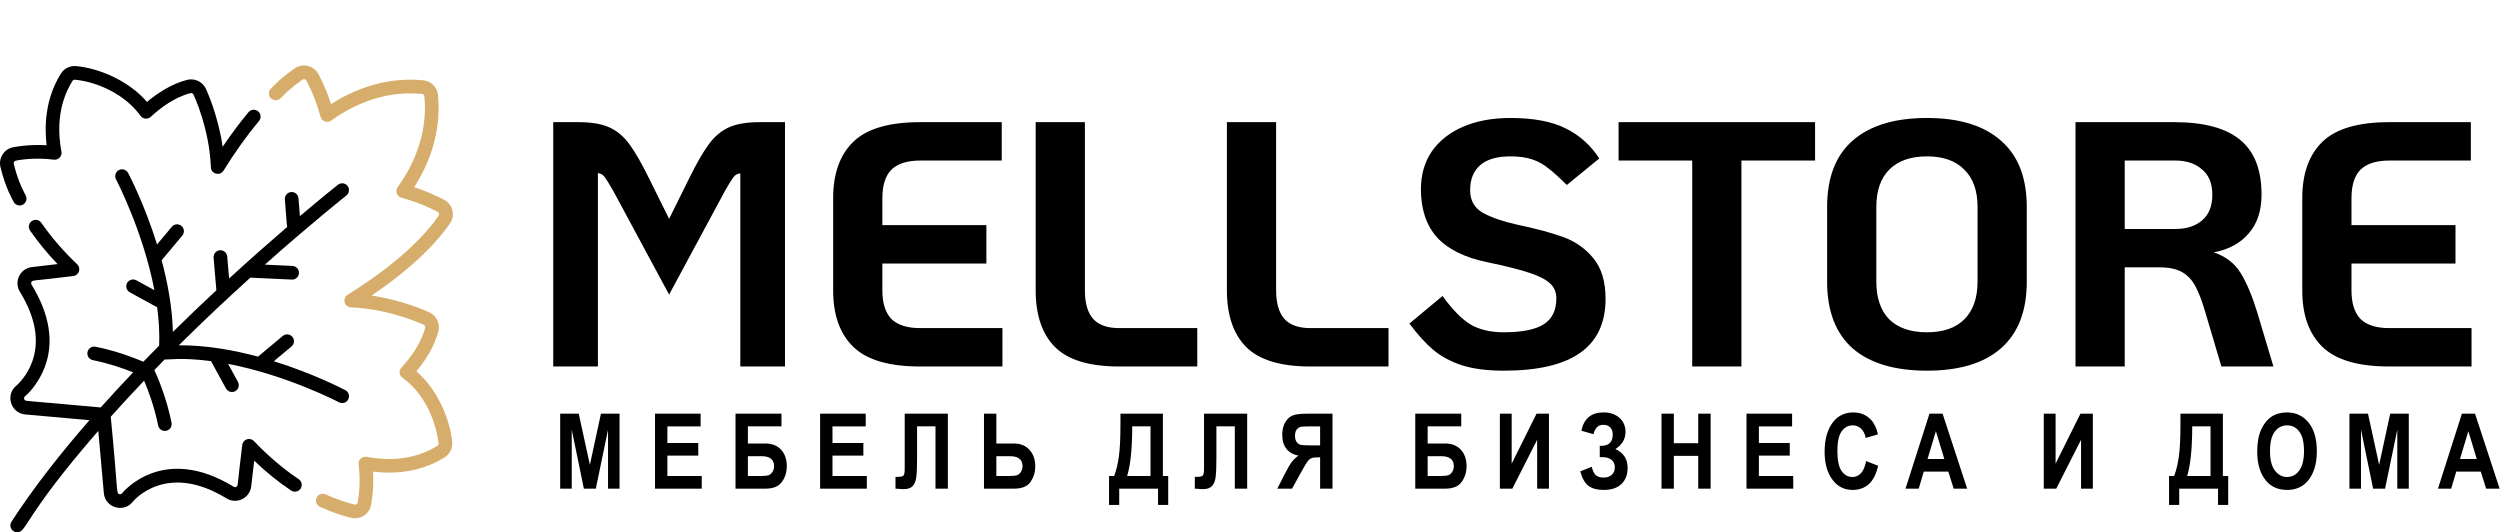 <?xml version="1.0" encoding="UTF-8"?> <svg xmlns="http://www.w3.org/2000/svg" width="573" height="122" viewBox="0 0 573 122" fill="none"> <path d="M126.8 28H132.64C135.573 28 137.92 28.4 139.68 29.2C141.44 30 142.96 31.28 144.24 33.04C145.52 34.747 147.013 37.333 148.72 40.8L153.36 50.16L158 40.8C159.707 37.333 161.2 34.747 162.48 33.04C163.76 31.28 165.28 30 167.04 29.2C168.8 28.4 171.147 28 174.08 28H179.92V84H169.68V39.76C169.04 39.76 168.507 40.053 168.08 40.64C167.653 41.227 167.013 42.267 166.16 43.76L153.36 67.52L140.56 43.76C139.707 42.267 139.067 41.227 138.64 40.64C138.213 40.053 137.68 39.733 137.04 39.68V84H126.8V28ZM210.879 84C203.785 84 198.692 82.507 195.599 79.52C192.505 76.533 190.959 72.213 190.959 66.56V45.44C190.959 39.787 192.505 35.467 195.599 32.48C198.692 29.493 203.785 28 210.879 28H229.599V36.8H210.879C207.945 36.8 205.759 37.493 204.319 38.88C202.932 40.267 202.239 42.453 202.239 45.44V51.6H226.079V60.4H202.239V66.56C202.239 69.493 202.932 71.68 204.319 73.12C205.759 74.507 207.945 75.2 210.879 75.2H229.759V84H210.879ZM256.498 84C249.671 84 244.765 82.507 241.778 79.52C238.845 76.533 237.378 72.213 237.378 66.56V28H248.658V66.56C248.658 69.493 249.298 71.68 250.578 73.12C251.858 74.507 253.831 75.2 256.498 75.2H274.418V84H256.498ZM300.326 84C293.5 84 288.593 82.507 285.606 79.52C282.673 76.533 281.206 72.213 281.206 66.56V28H292.486V66.56C292.486 69.493 293.126 71.68 294.406 73.12C295.686 74.507 297.66 75.2 300.326 75.2H318.246V84H300.326ZM344.634 84.96C340.794 84.96 337.568 84.533 334.954 83.68C332.394 82.827 330.234 81.653 328.474 80.16C326.714 78.667 324.901 76.667 323.034 74.16L330.634 67.84C332.821 70.88 334.928 73.04 336.954 74.32C339.034 75.547 341.594 76.16 344.634 76.16C348.848 76.16 351.914 75.547 353.834 74.32C355.754 73.093 356.714 71.12 356.714 68.4C356.714 67.013 356.261 65.893 355.354 65.04C354.448 64.133 352.874 63.307 350.634 62.56C348.448 61.813 345.168 60.987 340.794 60.08C335.674 59.013 331.861 57.12 329.354 54.4C326.901 51.627 325.674 47.947 325.674 43.36C325.674 40.053 326.501 37.173 328.154 34.72C329.861 32.267 332.261 30.373 335.354 29.04C338.448 27.707 342.048 27.04 346.154 27.04C351.488 27.04 355.728 27.84 358.874 29.44C362.021 30.987 364.581 33.28 366.554 36.32L359.114 42.4C357.461 40.747 356.074 39.493 354.954 38.64C353.888 37.733 352.661 37.04 351.274 36.56C349.888 36.08 348.181 35.84 346.154 35.84C343.114 35.84 340.821 36.507 339.274 37.84C337.728 39.173 336.954 41.093 336.954 43.6C336.954 45.947 337.941 47.68 339.914 48.8C341.888 49.867 344.421 50.747 347.514 51.44C352.101 52.4 355.754 53.387 358.474 54.4C361.194 55.413 363.461 57.04 365.274 59.28C367.088 61.52 367.994 64.587 367.994 68.48C367.994 74.027 366.048 78.16 362.154 80.88C358.314 83.6 352.474 84.96 344.634 84.96ZM387.855 36.8H370.975V28H416.015V36.8H399.135V84H387.855V36.8ZM441.655 84.96C434.242 84.96 428.562 83.253 424.615 79.84C420.722 76.373 418.775 71.28 418.775 64.56V47.44C418.775 40.72 420.722 35.653 424.615 32.24C428.562 28.773 434.242 27.04 441.655 27.04C449.068 27.04 454.722 28.773 458.615 32.24C462.562 35.653 464.535 40.72 464.535 47.44V64.56C464.535 71.28 462.562 76.373 458.615 79.84C454.722 83.253 449.068 84.96 441.655 84.96ZM441.655 76.16C445.388 76.16 448.242 75.173 450.215 73.2C452.242 71.173 453.255 68.293 453.255 64.56V47.44C453.255 43.707 452.242 40.853 450.215 38.88C448.242 36.853 445.388 35.84 441.655 35.84C437.922 35.84 435.042 36.853 433.015 38.88C431.042 40.853 430.055 43.707 430.055 47.44V64.56C430.055 68.293 431.042 71.173 433.015 73.2C435.042 75.173 437.922 76.16 441.655 76.16ZM521.066 84H509.146L505.466 71.6C504.72 69.04 503.973 67.067 503.226 65.68C502.48 64.24 501.466 63.147 500.186 62.4C498.906 61.653 497.2 61.28 495.066 61.28H486.986V84H475.706V28H498.346C505.173 28 510.213 29.36 513.466 32.08C516.72 34.747 518.346 38.933 518.346 44.64C518.346 48.32 517.36 51.28 515.386 53.52C513.466 55.76 510.8 57.2 507.386 57.84C510.106 58.747 512.16 60.32 513.546 62.56C514.933 64.8 516.213 67.84 517.386 71.68L521.066 84ZM498.666 52.48C501.12 52.48 503.12 51.84 504.666 50.56C506.266 49.227 507.066 47.253 507.066 44.64C507.066 42.027 506.266 40.08 504.666 38.8C503.12 37.467 501.12 36.8 498.666 36.8H486.986V52.48H498.666ZM547.598 84C540.504 84 535.411 82.507 532.318 79.52C529.224 76.533 527.678 72.213 527.678 66.56V45.44C527.678 39.787 529.224 35.467 532.318 32.48C535.411 29.493 540.504 28 547.598 28H566.318V36.8H547.598C544.664 36.8 542.478 37.493 541.038 38.88C539.651 40.267 538.958 42.453 538.958 45.44V51.6H562.798V60.4H538.958V66.56C538.958 69.493 539.651 71.68 541.038 73.12C542.478 74.507 544.664 75.2 547.598 75.2H566.478V84H547.598Z" fill="black"></path> <path d="M128.395 112V94.82H132.648L135.203 106.539L137.734 94.82H142V112H139.363V98.477L136.562 112H133.82L131.043 98.477V112H128.395ZM150.128 112V94.82H160.581V97.727H152.964V101.535H160.042V104.43H152.964V109.105H160.839V112H150.128ZM168.58 112V94.82H179.115V97.715H171.415V101.652H175.447C176.97 101.652 178.165 102.129 179.033 103.082C179.9 104.027 180.333 105.281 180.333 106.844C180.333 108.203 179.962 109.402 179.22 110.441C178.486 111.48 177.228 112 175.447 112H168.58ZM171.415 104.559V109.094H174.415C175.197 109.094 175.759 109.043 176.103 108.941C176.455 108.832 176.759 108.586 177.017 108.203C177.283 107.82 177.415 107.375 177.415 106.867C177.415 105.328 176.455 104.559 174.533 104.559H171.415ZM187.969 112V94.82H198.422V97.727H190.805V101.535H197.883V104.43H190.805V109.105H198.68V112H187.969ZM214.413 112V97.715H210.194V105.062C210.194 106.977 210.136 108.395 210.018 109.316C209.909 110.23 209.632 110.926 209.186 111.402C208.749 111.879 208.034 112.117 207.042 112.117C206.753 112.117 206.155 112.078 205.249 112V109.293H205.87C206.479 109.293 206.878 109.195 207.065 109C207.261 108.797 207.358 108.301 207.358 107.512V94.82H217.249V112H214.413ZM225.529 112V94.82H228.365V101.652H232.396C233.896 101.652 235.084 102.137 235.959 103.105C236.841 104.066 237.283 105.336 237.283 106.914C237.283 108.203 236.927 109.375 236.216 110.43C235.505 111.477 234.24 112 232.42 112H225.529ZM228.365 104.559V109.094H231.365C232.146 109.094 232.709 109.043 233.052 108.941C233.404 108.832 233.709 108.582 233.966 108.191C234.232 107.801 234.365 107.352 234.365 106.844C234.365 105.32 233.404 104.559 231.482 104.559H228.365ZM266.534 109.094H267.753V115.738H265.421V112H256.526V115.738H254.194V109.094H255.366C255.827 107.891 256.183 106.438 256.433 104.734C256.683 103.031 256.808 100.492 256.808 97.117V94.82H266.534V109.094ZM263.698 97.715H259.503C259.503 102.785 259.116 106.578 258.343 109.094H263.698V97.715ZM283.017 112V97.715H278.799V105.062C278.799 106.977 278.74 108.395 278.623 109.316C278.513 110.23 278.236 110.926 277.791 111.402C277.353 111.879 276.638 112.117 275.646 112.117C275.357 112.117 274.76 112.078 273.853 112V109.293H274.474C275.084 109.293 275.482 109.195 275.67 109C275.865 108.797 275.963 108.301 275.963 107.512V94.82H285.853V112H283.017ZM305.407 112V94.82H299.418C297.887 94.82 296.793 94.977 296.137 95.289C295.481 95.594 294.942 96.129 294.52 96.894C294.098 97.652 293.887 98.562 293.887 99.625C293.887 100.969 294.208 102.051 294.848 102.871C295.497 103.691 296.415 104.207 297.602 104.418C296.993 104.855 296.489 105.336 296.09 105.859C295.692 106.375 295.149 107.305 294.461 108.648L292.75 112H296.137L298.2 108.262C298.942 106.91 299.446 106.066 299.711 105.73C299.977 105.387 300.258 105.152 300.555 105.027C300.852 104.895 301.329 104.828 301.985 104.828H302.571V112H305.407ZM302.571 102.086H300.461C299.172 102.086 298.352 102.031 298 101.922C297.649 101.805 297.364 101.574 297.145 101.23C296.926 100.887 296.817 100.43 296.817 99.859C296.817 99.312 296.926 98.875 297.145 98.547C297.364 98.211 297.661 97.981 298.036 97.856C298.301 97.769 299.071 97.727 300.344 97.727H302.571V102.086ZM324.381 112V94.82H334.916V97.715H327.217V101.652H331.248C332.771 101.652 333.967 102.129 334.834 103.082C335.701 104.027 336.135 105.281 336.135 106.844C336.135 108.203 335.764 109.402 335.021 110.441C334.287 111.48 333.029 112 331.248 112H324.381ZM327.217 104.559V109.094H330.217C330.998 109.094 331.56 109.043 331.904 108.941C332.256 108.832 332.56 108.586 332.818 108.203C333.084 107.82 333.217 107.375 333.217 106.867C333.217 105.328 332.256 104.559 330.334 104.559H327.217ZM343.77 112V94.82H346.477V106.27L352.173 94.82H355.02V112H352.313V100.797L346.63 112H343.77ZM367.285 104.781H366.663V102.18C368.648 102.281 369.64 101.41 369.64 99.566C369.64 98.894 369.445 98.359 369.054 97.961C368.671 97.562 368.144 97.363 367.472 97.363C366.316 97.363 365.566 98.082 365.222 99.519L362.456 98.723C363.027 95.926 364.718 94.527 367.531 94.527C369.046 94.527 370.265 94.945 371.187 95.781C372.109 96.609 372.57 97.68 372.57 98.992C372.57 100.625 371.792 101.938 370.238 102.93C372.113 103.75 373.05 105.188 373.05 107.242C373.05 108.812 372.574 110.047 371.62 110.945C370.675 111.844 369.335 112.293 367.601 112.293C366.132 112.293 364.98 112 364.144 111.414C363.308 110.828 362.66 109.703 362.199 108.039L364.812 106.984C365.07 107.969 365.406 108.629 365.82 108.965C366.234 109.293 366.804 109.457 367.531 109.457C368.32 109.457 368.949 109.246 369.417 108.824C369.886 108.395 370.12 107.828 370.12 107.125C370.12 106.391 369.87 105.816 369.37 105.402C368.878 104.988 368.183 104.781 367.285 104.781ZM380.815 112V94.82H383.65V101.582H389.229V94.82H392.076V112H389.229V104.488H383.65V112H380.815ZM400.298 112V94.82H410.751V97.727H403.134V101.535H410.212V104.43H403.134V109.105H411.009V112H400.298ZM427.714 105.684L430.468 106.75C430.039 108.672 429.324 110.078 428.324 110.969C427.324 111.852 426.093 112.293 424.632 112.293C422.796 112.293 421.308 111.586 420.168 110.172C418.855 108.539 418.199 106.336 418.199 103.562C418.199 100.633 418.859 98.34 420.179 96.684C421.328 95.246 422.871 94.527 424.808 94.527C426.386 94.527 427.707 95.066 428.769 96.144C429.527 96.91 430.082 98.047 430.433 99.555L427.621 100.375C427.441 99.445 427.082 98.734 426.543 98.242C426.011 97.742 425.382 97.492 424.656 97.492C423.617 97.492 422.769 97.945 422.113 98.852C421.457 99.758 421.128 101.254 421.128 103.34C421.128 105.504 421.449 107.043 422.089 107.957C422.73 108.871 423.562 109.328 424.585 109.328C425.335 109.328 425.984 109.039 426.531 108.461C427.078 107.875 427.472 106.949 427.714 105.684ZM450.877 112H447.783L446.553 108.098H440.928L439.768 112H436.744L442.229 94.82H445.24L450.877 112ZM445.639 105.203L443.705 98.828L441.795 105.203H445.639ZM468.433 112V94.82H471.14V106.27L476.836 94.82H479.683V112H476.976V100.797L471.293 112H468.433ZM509.485 109.094H510.704V115.738H508.372V112H499.478V115.738H497.146V109.094H498.318C498.778 107.891 499.134 106.438 499.384 104.734C499.634 103.031 499.759 100.492 499.759 97.117V94.82H509.485V109.094ZM506.65 97.715H502.454C502.454 102.785 502.068 106.578 501.294 109.094H506.65V97.715ZM517.355 103.516C517.355 101.469 517.656 99.785 518.258 98.465C518.867 97.137 519.66 96.148 520.637 95.5C521.613 94.852 522.797 94.527 524.187 94.527C526.203 94.527 527.844 95.297 529.109 96.836C530.383 98.375 531.019 100.566 531.019 103.41C531.019 106.285 530.348 108.531 529.004 110.148C527.824 111.578 526.223 112.293 524.199 112.293C522.16 112.293 520.551 111.586 519.371 110.172C518.027 108.555 517.355 106.336 517.355 103.516ZM520.285 103.398C520.285 105.375 520.66 106.859 521.41 107.852C522.16 108.836 523.09 109.328 524.199 109.328C525.316 109.328 526.242 108.84 526.976 107.863C527.711 106.879 528.078 105.371 528.078 103.34C528.078 101.348 527.719 99.875 527 98.922C526.289 97.969 525.355 97.492 524.199 97.492C523.043 97.492 522.101 97.973 521.375 98.934C520.648 99.894 520.285 101.383 520.285 103.398ZM538.491 112V94.82H542.745L545.299 106.539L547.831 94.82H552.096V112H549.46V98.477L546.659 112H543.917L541.139 98.477V112H538.491ZM572.915 112H569.822L568.591 108.098H562.966L561.806 112H558.783L564.267 94.82H567.279L572.915 112ZM567.677 105.203L565.743 98.828L563.833 105.203H567.677Z" fill="black"></path> <path d="M59.167 25.516C58.503 24.962 57.515 25.05 56.96 25.714C54.96 28.107 52.978 30.759 51.039 33.637C49.953 26.239 47.309 20.602 47.175 20.32C46.412 18.714 44.607 17.867 42.883 18.308C39.26 19.235 36.041 21.39 33.69 23.36C29.538 18.513 22.688 15.621 17.445 15.15C16.039 15.024 14.698 15.689 13.949 16.887C10.3 22.725 10.181 29.09 10.683 33.289C6.414 33.029 3.103 33.729 2.946 33.763C0.898 34.203 -0.389 36.252 0.106 38.29C1.319 43.277 2.873 45.705 3.107 46.236C3.5 47.009 4.444 47.315 5.215 46.923C5.986 46.531 6.294 45.588 5.902 44.816C5.712 44.365 4.263 42.115 3.152 37.549C3.075 37.229 3.273 36.899 3.606 36.827C3.769 36.792 7.648 35.972 12.332 36.596C13.391 36.736 14.278 35.799 14.079 34.749C13.272 30.497 13.055 24.234 16.608 18.549C16.727 18.358 16.939 18.251 17.165 18.272C22.186 18.722 28.633 21.569 32.21 26.545C32.76 27.309 33.855 27.42 34.547 26.781C36.666 24.823 39.967 22.29 43.66 21.345C43.934 21.275 44.222 21.41 44.344 21.665C44.493 21.979 47.993 29.444 48.337 38.343C48.397 39.883 50.424 40.419 51.236 39.108C53.869 34.859 56.604 31.029 59.365 27.724C59.92 27.06 59.831 26.072 59.167 25.516Z" fill="black"></path> <path d="M95.431 85.102C97.401 82.75 99.555 79.531 100.482 75.908C100.923 74.185 100.077 72.38 98.47 71.616C98.189 71.483 92.556 68.838 85.152 67.752C91.376 63.553 98.538 57.812 103.121 51.236C104.378 49.434 103.807 46.939 101.903 45.86C101.769 45.785 99.008 44.232 94.931 42.913C97.809 38.425 101.317 30.887 100.383 21.739C100.204 19.988 98.803 18.587 97.052 18.409C87.906 17.474 80.366 20.982 75.879 23.86C74.558 19.776 73.006 17.021 72.931 16.888C71.849 14.981 69.357 14.415 67.555 15.67C64.033 18.125 62.566 19.86 62.096 20.292C61.481 20.901 61.477 21.894 62.086 22.509C62.696 23.123 63.689 23.127 64.303 22.518L65.744 21.088C66.947 20.027 68.159 19.07 69.347 18.241C69.635 18.041 70.031 18.131 70.204 18.436C70.284 18.577 72.179 21.941 73.472 26.774C73.605 27.273 73.976 27.674 74.463 27.846C74.95 28.018 75.491 27.94 75.908 27.636C79.613 24.938 87.246 20.557 96.733 21.527C97.012 21.556 97.235 21.779 97.263 22.058C98.233 31.545 93.853 39.178 91.155 42.883C90.851 43.301 90.772 43.841 90.945 44.328C91.117 44.815 91.518 45.186 92.017 45.319C96.84 46.609 100.214 48.507 100.356 48.588C100.658 48.759 100.749 49.156 100.549 49.443C95.294 56.982 86.301 63.454 79.681 67.555C79.096 67.918 78.816 68.621 78.991 69.288C79.167 69.954 79.758 70.427 80.446 70.454C89.354 70.799 96.81 74.299 97.123 74.447C97.379 74.569 97.514 74.857 97.444 75.131C96.499 78.824 93.966 82.126 92.008 84.245C91.703 84.575 91.555 85.02 91.6 85.467C91.712 86.573 92.433 86.452 94.374 88.394C99.752 93.771 100.488 101.309 100.517 101.627C100.537 101.851 100.431 102.064 100.24 102.183C94.555 105.736 88.293 105.52 84.04 104.712C82.993 104.512 82.053 105.399 82.194 106.458C82.816 111.133 81.997 115.023 81.962 115.187C81.892 115.509 81.569 115.718 81.241 115.639C79.056 115.107 76.836 114.324 74.641 113.31C73.855 112.947 72.924 113.29 72.561 114.076C72.198 114.862 72.541 115.793 73.327 116.156C75.706 117.255 78.119 118.105 80.5 118.685C82.536 119.179 84.585 117.895 85.026 115.846C85.061 115.686 85.759 112.37 85.5 108.108C89.699 108.61 96.064 108.49 101.902 104.842C103.1 104.093 103.766 102.753 103.639 101.345C103.163 96.045 100.239 89.221 95.431 85.102Z" fill="#D6AD6A"></path> <path d="M79.153 89.43C78.656 89.168 71.92 85.646 62.762 82.794L66.814 79.407C67.478 78.852 67.566 77.863 67.011 77.199C66.455 76.535 65.467 76.447 64.803 77.002L59.136 81.74C53.489 80.221 47.188 79.099 40.984 79.144C46.077 74.091 51.488 68.964 57.378 63.638C67.328 64.101 66.886 64.083 66.956 64.083C67.788 64.083 68.481 63.428 68.52 62.588C68.56 61.723 67.892 60.99 67.027 60.95L60.705 60.655C71.492 51.06 79.292 44.888 79.391 44.81C80.07 44.274 80.187 43.288 79.65 42.608C79.114 41.929 78.128 41.813 77.449 42.349C77.384 42.4 74.045 45.042 68.737 49.534L68.416 45.456C68.348 44.593 67.592 43.946 66.73 44.016C65.867 44.084 65.222 44.839 65.291 45.702C65.802 51.933 65.713 51.638 65.843 52.001C62.009 55.294 57.447 59.303 52.509 63.832L52.08 58.79C52.007 57.928 51.245 57.289 50.385 57.361C49.523 57.435 48.883 58.193 48.956 59.056L49.592 66.528C46.25 69.64 42.934 72.814 39.629 76.075C39.479 70.437 38.428 64.778 37.049 59.656L41.788 53.987C42.344 53.323 42.255 52.334 41.591 51.779C40.927 51.224 39.939 51.312 39.383 51.976L35.995 56.029C33.144 46.871 29.623 40.134 29.36 39.638C28.956 38.873 28.008 38.58 27.242 38.985C26.477 39.389 26.184 40.337 26.589 41.103C26.672 41.261 32.806 53.007 35.387 66.508L31.26 64.247C30.501 63.831 29.548 64.11 29.132 64.869C28.716 65.629 28.995 66.581 29.754 66.997C35.973 70.386 35.686 70.286 36.018 70.383C36.407 73.322 36.591 76.297 36.479 79.215C35.278 80.424 34.068 81.655 32.852 82.91C30.716 81.992 26.647 80.419 21.896 79.47C21.047 79.3 20.221 79.852 20.052 80.701C19.882 81.549 20.433 82.375 21.282 82.544C25.021 83.291 28.36 84.473 30.52 85.341C28.036 87.949 25.544 90.639 23.084 93.389C5.091 91.73 5.977 91.988 5.682 91.692C5.429 91.438 5.453 91.009 5.758 90.788C6.832 90.006 9.058 87.321 10.238 84.205C12.424 78.436 11.411 72.052 7.23 65.23C7.124 65.057 7.113 64.844 7.202 64.661C7.472 64.108 7.521 64.448 16.793 63.267C18.111 63.114 18.655 61.486 17.689 60.572C14.686 57.728 11.851 54.504 9.468 51.063C8.976 50.352 7.999 50.174 7.287 50.667C6.575 51.16 6.398 52.136 6.891 52.848C8.717 55.485 10.836 58.064 13.2 60.529L7.305 61.216C4.597 61.532 3.136 64.549 4.558 66.869C8.205 72.82 9.13 78.279 7.307 83.095C6.172 86.091 4.314 87.884 3.849 88.301C1.121 90.379 2.424 94.691 5.775 94.99L20.505 96.306C13.915 103.861 7.675 111.783 2.625 119.581C1.945 120.631 2.713 122.001 3.939 122.001C6.17 122.001 5.289 118.59 22.527 98.758L23.8 113.016C24.1 116.379 28.353 117.621 30.422 115.019C30.732 114.638 38.158 105.796 51.922 114.233C54.242 115.655 57.26 114.193 57.575 111.486L58.262 105.59C60.972 108.191 63.811 110.486 66.716 112.426C67.436 112.907 68.409 112.713 68.89 111.993C69.37 111.274 69.176 110.301 68.456 109.82C64.744 107.341 61.276 104.329 58.219 101.102C57.307 100.138 55.678 100.678 55.524 101.998C54.321 111.439 54.664 111.329 54.131 111.589C53.947 111.678 53.734 111.667 53.56 111.561C37.483 101.707 28.37 112.574 27.979 113.055C27.827 113.246 27.577 113.323 27.344 113.254C26.609 113.033 27.102 113.1 25.385 95.518C27.912 92.692 30.475 89.928 33.028 87.252C33.891 89.275 35.369 93.117 36.246 97.508C36.394 98.254 37.049 98.769 37.781 98.769C38.774 98.769 39.513 97.861 39.319 96.894C38.16 91.082 36.064 86.29 35.376 84.81C36.171 83.992 36.962 83.184 37.75 82.385C38.479 82.482 41.686 81.882 48.405 82.773C48.436 82.879 48.478 82.984 48.533 83.086L51.793 89.037C52.078 89.557 52.615 89.851 53.169 89.851C54.346 89.851 55.118 88.582 54.542 87.53L52.282 83.403C65.782 85.985 77.529 92.118 77.686 92.201C77.92 92.325 78.17 92.383 78.417 92.383C80.047 92.383 80.593 90.192 79.153 89.43Z" fill="black"></path> </svg> 